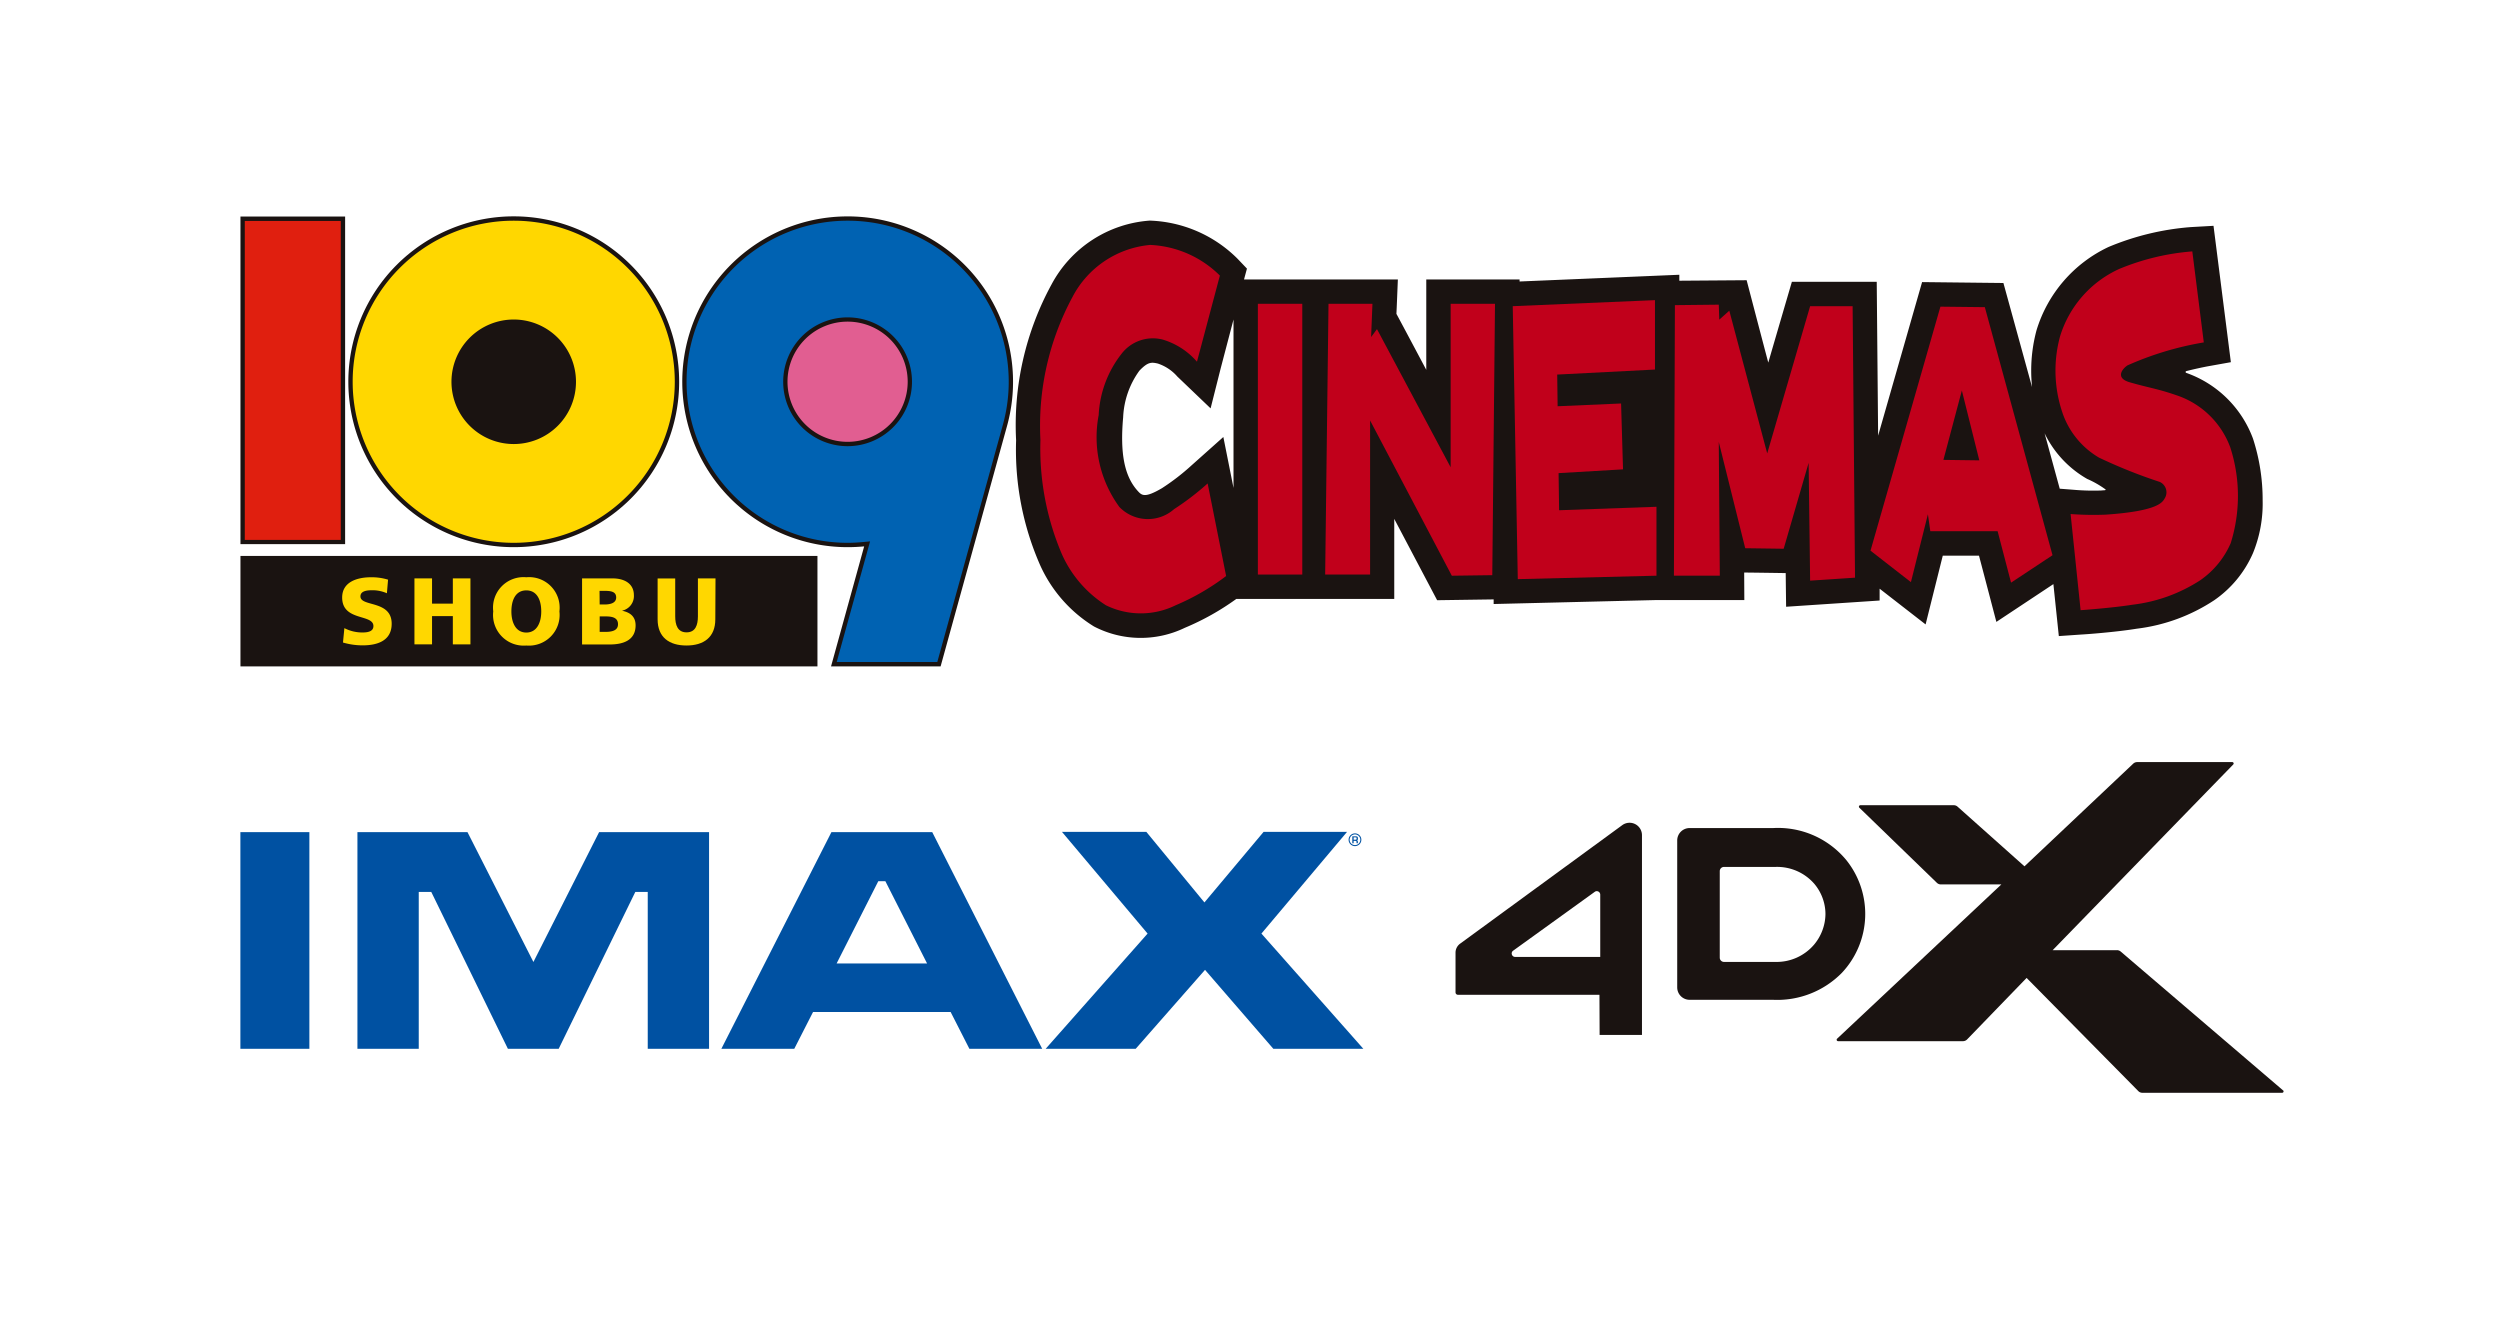 <svg xmlns="http://www.w3.org/2000/svg" xmlns:xlink="http://www.w3.org/1999/xlink" width="104" height="55" viewBox="0 0 104 55">
  <defs>
    <clipPath id="clip-path">
      <rect id="長方形_3608" data-name="長方形 3608" width="85" height="36.467" fill="none"/>
    </clipPath>
  </defs>
  <g id="グループ_10362" data-name="グループ 10362" transform="translate(19764 1507)">
    <rect id="長方形_3843" data-name="長方形 3843" width="104" height="55" transform="translate(-19764 -1507)" fill="none"/>
    <g id="グループ_10361" data-name="グループ 10361" transform="translate(-19754 -1498)">
      <g id="グループ_9793" data-name="グループ 9793" transform="translate(0 0)" clip-path="url(#clip-path)">
        <path id="パス_4326" data-name="パス 4326" d="M15.976,31.166l-2.732,5.4c-.386-.762-2.742-5.4-2.742-5.4H5.923v9.013H8.474V33.653h.521l3.188,6.526h2.112l3.188-6.526H18v6.526h2.551V31.166Z" transform="translate(-1.054 -5.548)" fill="#0051a2"/>
        <rect id="長方形_3603" data-name="長方形 3603" width="2.87" height="9.013" transform="translate(0 25.618)" fill="#0051a2"/>
        <path id="パス_4327" data-name="パス 4327" d="M24.341,40.179h3.033l.781-1.531H33.88l.78,1.531h3.029l-4.575-9.014H28.92Zm6.823-6.973L32.9,36.629H29.136c.3-.584,1.616-3.188,1.734-3.423Z" transform="translate(-4.333 -5.548)" fill="#0051a2"/>
        <path id="パス_4328" data-name="パス 4328" d="M49.821,31.151l-2.462,2.936-2.417-2.936h-3.51s3.3,3.923,3.563,4.232l-4.24,4.793H44.5l2.884-3.284,2.842,3.284h3.744l-4.24-4.793,3.563-4.232Z" transform="translate(-7.255 -5.546)" fill="#0051a2"/>
        <path id="パス_4329" data-name="パス 4329" d="M56.351,31.758a.265.265,0,1,1,.265-.265.266.266,0,0,1-.265.265m0-.487a.222.222,0,1,0,.222.222.222.222,0,0,0-.222-.222" transform="translate(-9.984 -5.559)" fill="#0051a2"/>
        <path id="パス_4330" data-name="パス 4330" d="M56.329,31.565v.1h-.055v-.289h.147c.063,0,.087.021.087.086,0,.043,0,.074-.051.081v0c.039,0,.048.024.048.065v.054h-.055v-.054c0-.024-.01-.041-.037-.041Zm.073-.048c.04,0,.051-.008.051-.05s-.007-.048-.047-.048h-.077v.1Z" transform="translate(-10.018 -5.585)" fill="#0051a2"/>
        <path id="パス_4331" data-name="パス 4331" d="M90.715,9.289a4.585,4.585,0,0,0-2.768-2.736c-.01,0-.037-.016-.037-.04a.041.041,0,0,1,.032-.038c.321-.081.635-.15.9-.2l.951-.17L89.071.432l-.94.053a11.033,11.033,0,0,0-3.424.826,5.64,5.64,0,0,0-3,3.471,6.489,6.489,0,0,0-.22,1.68c0,.238.015.466.035.678L80.331,2.811l-3.383-.038-.213.744L75.119,9.161l-.058-6.4h-3.53s-.606,2.07-.982,3.362c-.31-1.171-.9-3.428-.9-3.428l-2.8.021V2.468l-6.646.28,0-.084H56.322v3.76C55.779,5.4,55.1,4.127,55.08,4.095c.009-.147.06-1.43.06-1.43h-6.4l.122-.453L48.469,1.8A5.415,5.415,0,0,0,44.815.215a5.038,5.038,0,0,0-4.079,2.65,12.221,12.221,0,0,0-1.477,6.49,11.9,11.9,0,0,0,.995,5.183A5.765,5.765,0,0,0,42.5,17.1a4.216,4.216,0,0,0,3.779.054,10.66,10.66,0,0,0,2.14-1.2l6.571,0v-3.33l1.784,3.383,2.351-.034,0,.192L65.908,16h3.645s-.006-1.138-.006-1.143,1.706.021,1.727.022c0,.04.017,1.4.017,1.4l3.89-.259,0-.492,1.913,1.486.714-2.859h1.507c.168.633.723,2.754.723,2.754l2.372-1.572.226,2.162.975-.067c.055,0,1.354-.091,2.255-.238l.051-.007A7.461,7.461,0,0,0,89.1,16.008a4.61,4.61,0,0,0,1.615-1.965,5.442,5.442,0,0,0,.4-2.188,8.229,8.229,0,0,0-.4-2.566M46.554,10.4a9.312,9.312,0,0,1-1.225.945c-.729.428-.845.3-1.017.109-.547-.61-.734-1.55-.6-3.055a3.556,3.556,0,0,1,.674-1.938c.353-.372.5-.36.767-.3a1.851,1.851,0,0,1,.814.542l1.383,1.323.423-1.678.53-2.019v7.007l-.423-2.119L46.554,10.4m37.887,1.041a9.463,9.463,0,0,1-1.234-.032l-.533-.041-.63-2.306a4.371,4.371,0,0,0,1.773,1.9,3.979,3.979,0,0,1,.769.441c0,.035-.045.028-.145.035" transform="translate(-6.989 -0.038)" fill="#1a1311"/>
        <path id="パス_4332" data-name="パス 4332" d="M33.11,18.722H28.552L29.93,13.73c-.223.02-.455.032-.688.032A6.88,6.88,0,1,1,35.868,8.74Z" transform="translate(-3.981 0)" fill="#1a1311"/>
        <rect id="長方形_3604" data-name="長方形 3604" width="4.354" height="13.628" transform="translate(0.003 0.009)" fill="#1a1311"/>
        <rect id="長方形_3605" data-name="長方形 3605" width="3.993" height="13.268" transform="translate(0.183 0.192)" fill="#e01f0f"/>
        <path id="パス_4333" data-name="パス 4333" d="M19.226,6.881A6.881,6.881,0,1,1,12.344,0a6.883,6.883,0,0,1,6.882,6.881" transform="translate(-0.973 0)" fill="#1a1311"/>
        <path id="パス_4334" data-name="パス 4334" d="M12.383.22a6.7,6.7,0,1,0,6.7,6.7,6.7,6.7,0,0,0-6.7-6.7m0,9.291a2.59,2.59,0,1,1,2.59-2.591,2.587,2.587,0,0,1-2.59,2.591" transform="translate(-1.012 -0.039)" fill="gold"/>
        <path id="パス_4335" data-name="パス 4335" d="M29.281.22a6.7,6.7,0,0,0,0,13.4c.224,0,.448-.013.674-.035l.26-.025s-1.273,4.6-1.388,5.017h4.185c.072-.256,2.722-9.847,2.722-9.847A6.7,6.7,0,0,0,29.281.22m0,9.38a2.679,2.679,0,1,1,2.678-2.68A2.681,2.681,0,0,1,29.281,9.6" transform="translate(-4.02 -0.039)" fill="#0062b2"/>
        <path id="パス_4336" data-name="パス 4336" d="M32.689,7.829a2.5,2.5,0,1,1-2.5-2.5,2.5,2.5,0,0,1,2.5,2.5" transform="translate(-4.929 -0.949)" fill="#e15e91"/>
        <rect id="長方形_3606" data-name="長方形 3606" width="1.848" height="11.263" transform="translate(42.327 3.638)" fill="#c1001b"/>
        <path id="パス_4337" data-name="パス 4337" d="M60.12,4.426v6.8L57.055,5.479l-.244.331.056-1.384H55.039L54.9,15.689l1.869,0V9.279l3.4,6.459,1.683-.023.113-11.289Z" transform="translate(-9.773 -0.788)" fill="#c1001b"/>
        <path id="パス_4338" data-name="パス 4338" d="M66.322,12.981,66.3,11.437l2.681-.157L68.9,8.54l-2.64.115-.017-1.318,4.067-.209V4.241l-5.917.251.21,11.355,5.769-.143V12.837Z" transform="translate(-11.463 -0.755)" fill="#c1001b"/>
        <path id="パス_4339" data-name="パス 4339" d="M72.592,4.49l-.041,11.255H74.46l-.043-5.564,1.1,4.421,1.6.022,1.038-3.573.062,4.9,1.868-.124-.1-11.293H78.217l-1.785,6.124L74.855,4.721l-.417.373-.021-.624Z" transform="translate(-12.916 -0.796)" fill="#c1001b"/>
        <path id="パス_4340" data-name="パス 4340" d="M87.256,4.592l-1.848-.021L82.5,14.722l1.681,1.309.707-2.824.1.706h2.8l.559,2.139,1.725-1.141Zm-1.723,6.353L86.3,8.058l.726,2.907Z" transform="translate(-14.687 -0.814)" fill="#c1001b"/>
        <path id="パス_4341" data-name="パス 4341" d="M47.955,2.722a4.386,4.386,0,0,0-2.9-1.275A4.056,4.056,0,0,0,41.825,3.61,11.284,11.284,0,0,0,40.49,9.563a11.205,11.205,0,0,0,.889,4.741,4.854,4.854,0,0,0,1.836,2.133,3.287,3.287,0,0,0,2.9,0,9.732,9.732,0,0,0,2.1-1.216l-.769-3.852a11.106,11.106,0,0,1-1.395,1.069,1.647,1.647,0,0,1-2.277-.09,4.917,4.917,0,0,1-.861-3.822,4.474,4.474,0,0,1,.949-2.547,1.64,1.64,0,0,1,1.72-.593,3.036,3.036,0,0,1,1.42.919Z" transform="translate(-7.208 -0.258)" fill="#c1001b"/>
        <path id="パス_4342" data-name="パス 4342" d="M97.553,1.774a9.925,9.925,0,0,0-3.045.732,4.539,4.539,0,0,0-2.46,2.814,5.435,5.435,0,0,0,.146,3.287,3.45,3.45,0,0,0,1.481,1.748,21.4,21.4,0,0,0,2.519,1.007.474.474,0,0,1,.211.686c-.089.148-.241.529-2.464.678A13.091,13.091,0,0,1,92.49,12.7l.416,4s1.3-.091,2.163-.228a6.589,6.589,0,0,0,2.815-1.018,3.633,3.633,0,0,0,1.267-1.544,6.558,6.558,0,0,0-.02-3.987,3.591,3.591,0,0,0-2.238-2.165c-.792-.274-1.112-.3-1.937-.537-.616-.173-.327-.556-.1-.705a13.134,13.134,0,0,1,3.175-.956Z" transform="translate(-16.353 -0.316)" fill="#c1001b"/>
        <rect id="長方形_3607" data-name="長方形 3607" width="24.003" height="4.596" transform="translate(0.003 14.127)" fill="#1a1311"/>
        <path id="パス_4343" data-name="パス 4343" d="M5.244,20.382A1.612,1.612,0,0,0,6,20.563c.232,0,.452-.047.452-.267,0-.511-1.3-.189-1.3-1.188,0-.661.645-.842,1.2-.842a2.339,2.339,0,0,1,.709.1l-.048.566a1.473,1.473,0,0,0-.609-.126c-.185,0-.492.016-.492.256,0,.445,1.3.145,1.3,1.137,0,.712-.6.9-1.207.9a2.9,2.9,0,0,1-.819-.118Z" transform="translate(-0.918 -3.252)" fill="gold"/>
        <path id="パス_4344" data-name="パス 4344" d="M8.809,18.323h.732v1.05h.865v-1.05h.732v2.745h-.732V19.892H9.541v1.175H8.809Z" transform="translate(-1.568 -3.262)" fill="gold"/>
        <path id="パス_4345" data-name="パス 4345" d="M14.173,18.266a1.269,1.269,0,0,1,1.377,1.42,1.276,1.276,0,0,1-1.377,1.42,1.276,1.276,0,0,1-1.376-1.42,1.269,1.269,0,0,1,1.376-1.42m0,2.3c.445,0,.621-.425.621-.877,0-.476-.177-.877-.621-.877s-.621.4-.621.877c0,.452.177.877.621.877" transform="translate(-2.278 -3.252)" fill="gold"/>
        <path id="パス_4346" data-name="パス 4346" d="M17.292,18.323h1.263c.511,0,.893.224.893.7a.622.622,0,0,1-.484.641v.007c.366.075.555.271.555.606,0,.657-.578.795-1.069.795H17.292Zm.732,1.086h.2c.24,0,.487-.059.487-.292,0-.252-.236-.275-.48-.275h-.212Zm0,1.14h.216c.268,0,.547-.039.547-.319,0-.3-.287-.326-.538-.326h-.224Z" transform="translate(-3.078 -3.262)" fill="gold"/>
        <path id="パス_4347" data-name="パス 4347" d="M23.514,20.026c0,.751-.487,1.089-1.2,1.089s-1.2-.338-1.2-1.089v-1.7h.732V19.9c0,.362.1.668.472.668s.472-.307.472-.668V18.323h.732Z" transform="translate(-3.757 -3.262)" fill="gold"/>
        <path id="パス_4348" data-name="パス 4348" d="M99.361,41.281,92.6,35.5a.239.239,0,0,0-.155-.055H89.773l7.511-7.724a.058.058,0,0,0-.04-.1H93.288a.243.243,0,0,0-.162.063L88.6,31.957l-2.784-2.482a.234.234,0,0,0-.157-.06h-3.89a.061.061,0,0,0-.042.1l3.229,3.128a.238.238,0,0,0,.164.067h2.518l-6.836,6.421a.06.06,0,0,0,.041.1h5.2a.24.24,0,0,0,.17-.072l2.476-2.559,4.647,4.708a.237.237,0,0,0,.168.07h5.819a.059.059,0,0,0,.039-.1" transform="translate(-14.382 -4.918)" fill="#1a1311"/>
        <path id="パス_4349" data-name="パス 4349" d="M67.494,39.515l-.007-1.669H61.6a.1.1,0,0,1-.1-.1V36.094a.462.462,0,0,1,.193-.376l6.743-4.929a.516.516,0,0,1,.82.417v8.309Zm-.118-5.98a.139.139,0,0,0-.081.026L63.9,36.009a.14.14,0,0,0-.056.162.142.142,0,0,0,.138.1H67.52V33.68a.145.145,0,0,0-.145-.145" transform="translate(-10.95 -5.463)" fill="#1a1311"/>
        <path id="パス_4350" data-name="パス 4350" d="M79.724,32.259a3.687,3.687,0,0,0-3.013-1.3H73.233a.517.517,0,0,0-.516.516v6.112a.517.517,0,0,0,.516.517h3.478a3.767,3.767,0,0,0,2.855-1.121,3.578,3.578,0,0,0,.159-4.724M78.4,35.821a2.047,2.047,0,0,1-1.595.707H74.663a.177.177,0,0,1-.176-.176v-3.6a.176.176,0,0,1,.176-.176h2.145a2.047,2.047,0,0,1,1.615.706,1.962,1.962,0,0,1,.461,1.258,2.019,2.019,0,0,1-.482,1.279" transform="translate(-12.945 -5.512)" fill="#1a1311"/>
      </g>
    </g>
  </g>
</svg>
